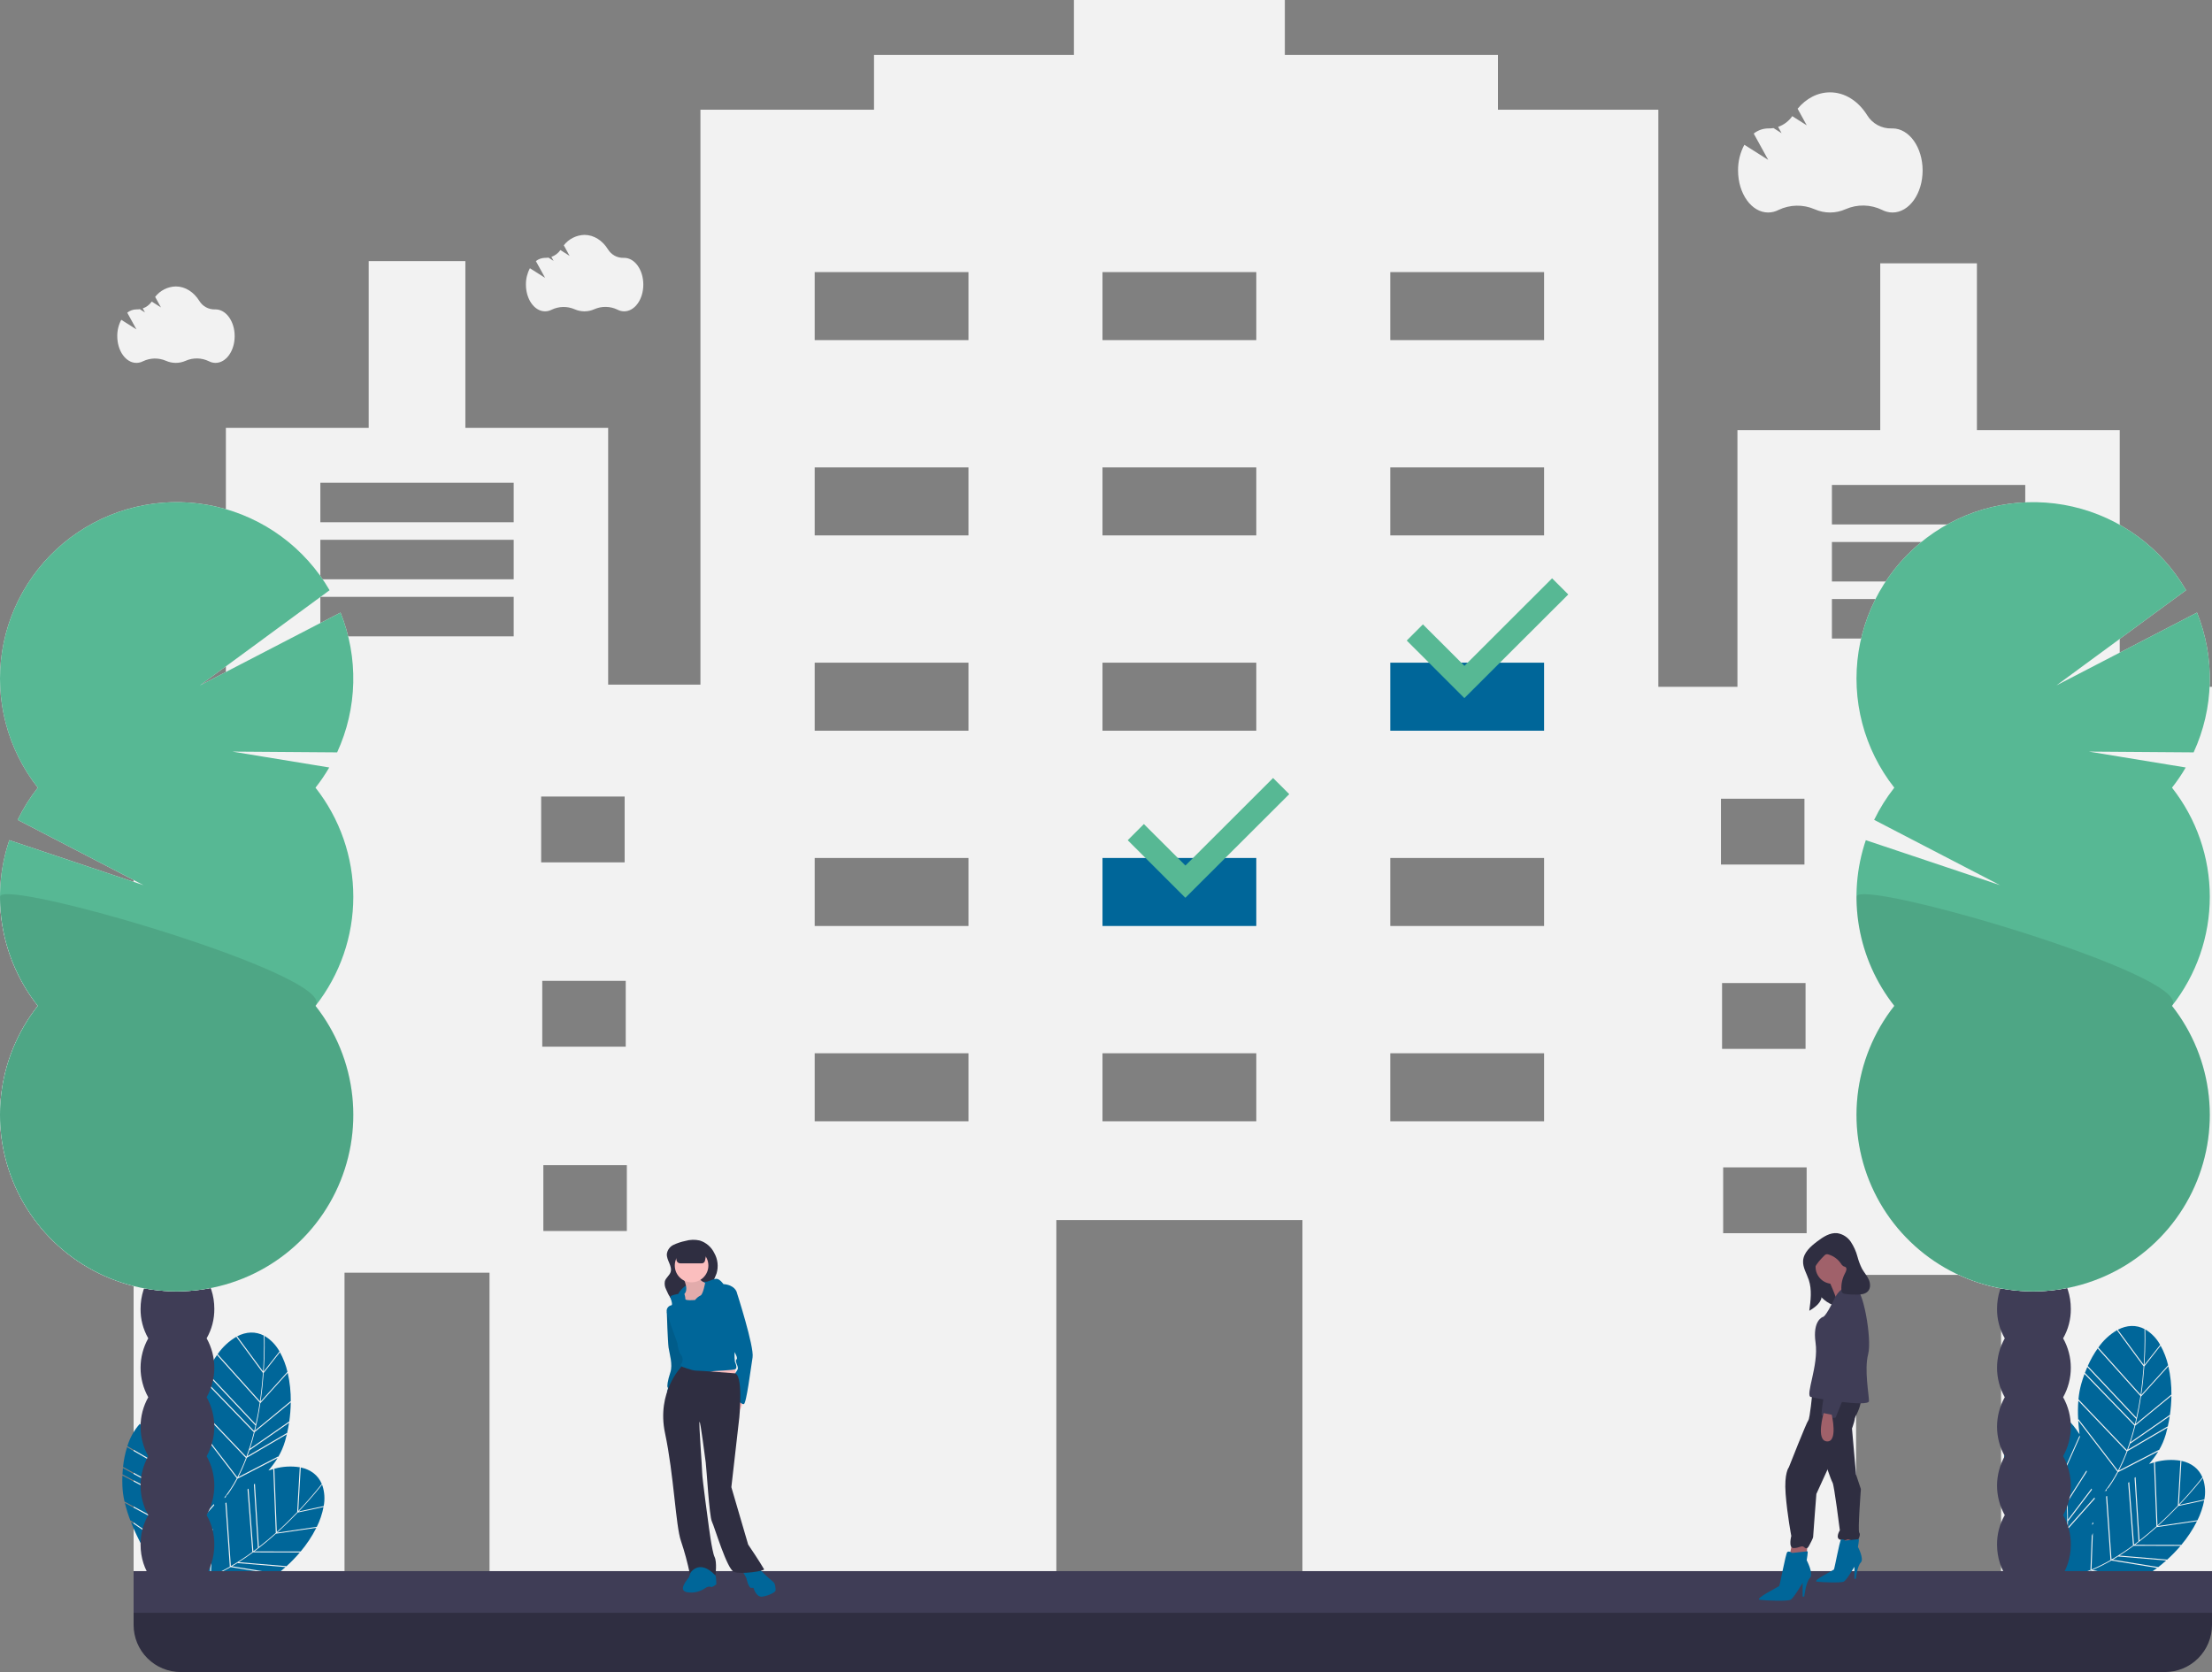 <svg width="332" height="251" viewBox="0 0 332 251" fill="none" xmlns="http://www.w3.org/2000/svg">
<rect x="0" y="0" width="332" height="251" fill="#808080" stroke="none"/>
<g clip-path="url(#clip0_123_52)">
<path d="M235.248 97.172H206.889V115.289H235.248V97.172Z" fill="#006699"/>
<path d="M191.061 125.5H162.702V143.617H191.061V125.5Z" fill="#006699"/>
<path d="M318.15 103.101V64.562H296.716V39.528H282.207V64.562H260.773V103.101H248.902V16.47H224.83V8.235H192.844V0H161.188V8.235H131.18V16.47H105.129V102.772H91.28V64.232H69.846V39.198H55.337V64.232H33.903V102.772H20.053V239.471H51.709V191.05H73.473V239.471H158.549V183.144H195.482V239.471H246.924V239.801H278.58V191.379H300.344V239.801H332V103.101H318.15ZM31.429 119.571H43.96V129.453H31.429V119.571ZM31.594 147.24H44.125V157.122H31.594V147.24ZM44.29 184.791H31.759V174.909H44.29V184.791ZM77.1 95.525H48.082V89.596H77.1V95.525ZM77.1 86.961H48.082V81.031H77.1V86.961ZM77.1 78.396H48.082V72.467H77.1V78.396ZM81.222 119.571H93.753V129.453H81.222V119.571ZM81.387 147.24H93.918V157.122H81.387V147.24ZM94.083 184.791H81.552V174.909H94.083V184.791ZM145.359 168.322H122.277V158.11H145.359V168.322ZM145.359 139.005H122.277V128.794H145.359V139.005ZM145.359 109.689H122.277V99.478H145.359V109.689ZM145.359 80.373H122.277V70.161H145.359V80.373ZM145.359 51.056H122.277V40.845H145.359V51.056ZM188.557 168.322H165.474V158.11H188.557V168.322ZM188.557 139.005H165.474V128.794H188.557V139.005ZM188.557 109.689H165.474V99.478H188.557V109.689ZM188.557 80.373H165.474V70.161H188.557V80.373ZM188.557 51.056H165.474V40.845H188.557V51.056ZM231.755 168.322H208.672V158.11H231.755V168.322ZM231.755 139.005H208.672V128.794H231.755V139.005ZM231.755 109.689H208.672V99.478H231.755V109.689ZM231.755 80.373H208.672V70.161H231.755V80.373ZM231.755 51.056H208.672V40.845H231.755V51.056ZM258.3 119.9H270.831V129.782H258.3V119.9ZM258.465 147.57H270.996V157.451H258.465V147.57ZM271.16 185.121H258.63V175.239H271.16V185.121ZM303.971 95.854H274.953V89.925H303.971V95.854ZM303.971 87.29H274.953V81.361H303.971V87.29ZM303.971 78.726H274.953V72.797H303.971V78.726ZM308.093 119.9H320.624V129.782H308.093V119.9ZM308.258 147.57H320.788V157.451H308.258V147.57ZM320.953 185.121H308.423V175.239H320.953V185.121Z" fill="#F2F2F2"/>
<path d="M39.571 206.106C39.478 207.409 39.334 208.867 39.111 210.398L43.142 205.932L43.164 206.007C42.918 204.932 42.521 203.897 41.985 202.933L42.011 203.004L39.571 206.106Z" fill="#006699"/>
<path d="M39.586 205.878L41.95 202.873C41.447 201.956 40.72 201.182 39.836 200.622C39.793 200.596 39.749 200.572 39.706 200.548C39.718 200.903 39.78 202.986 39.586 205.878Z" fill="#006699"/>
<path d="M37.453 217.659C37.35 217.975 37.242 218.286 37.132 218.59L43.069 215.113L43.077 215.2C43.201 214.659 43.304 214.119 43.387 213.578L37.459 217.699L37.453 217.659Z" fill="#006699"/>
<path d="M38.279 214.741L43.626 210.336L43.642 210.418C43.66 208.961 43.507 207.508 43.183 206.087L39.075 210.639C38.859 212.073 38.594 213.44 38.279 214.741Z" fill="#006699"/>
<path d="M38.983 210.552L32.585 203.421L32.619 203.34C32.018 204.186 31.503 205.091 31.084 206.04L38.385 213.805C38.635 212.672 38.831 211.574 38.983 210.552Z" fill="#006699"/>
<path d="M31.015 206.2L31.015 206.2C31.026 206.174 31.037 206.145 31.048 206.119L31.015 206.2Z" fill="#006699"/>
<path d="M30.659 207.075L30.626 207.156C30.636 207.129 30.648 207.103 30.659 207.075Z" fill="#006699"/>
<path d="M38.343 213.994L31.015 206.201C30.891 206.484 30.773 206.776 30.659 207.075L38.149 214.819C38.217 214.542 38.282 214.267 38.343 213.994Z" fill="#006699"/>
<path d="M43.403 213.474C43.549 212.494 43.628 211.505 43.641 210.514L38.221 214.978C38.007 215.844 37.77 216.677 37.513 217.475L43.391 213.389L43.403 213.474Z" fill="#006699"/>
<path d="M29.687 214.03L35.619 221.76C36.106 220.819 36.537 219.85 36.908 218.858L29.67 211.264C29.598 212.213 29.59 213.166 29.646 214.117L29.687 214.03Z" fill="#006699"/>
<path d="M39.597 200.541L39.65 200.517C38.351 199.824 36.945 199.899 35.597 200.601L39.482 205.872C39.691 202.744 39.598 200.572 39.597 200.541Z" fill="#006699"/>
<path d="M36.939 219.107C36.599 220 36.21 220.874 35.774 221.725L41.741 218.641L41.747 218.727C42.196 217.968 42.548 217.156 42.793 216.309C42.888 215.976 42.974 215.642 43.053 215.307L37.045 218.825C37.01 218.92 36.975 219.014 36.939 219.107Z" fill="#006699"/>
<path d="M39.466 206.106L35.492 200.714L35.529 200.637C34.392 201.294 33.414 202.195 32.667 203.275L39.013 210.348C39.233 208.834 39.375 207.393 39.466 206.106Z" fill="#006699"/>
<path d="M36.973 218.683C37.415 217.478 37.792 216.249 38.103 215.003L30.594 207.241C30.416 207.726 30.251 208.23 30.102 208.754C29.894 209.505 29.756 210.273 29.688 211.049L36.967 218.687L36.973 218.683Z" fill="#006699"/>
<path d="M44.685 227.058C43.782 228.003 42.74 229.033 41.59 230.07L47.547 229.199L47.516 229.271C48.013 228.286 48.368 227.236 48.571 226.152L48.545 226.223L44.685 227.058Z" fill="#006699"/>
<path d="M48.391 223.003C48.374 222.955 48.356 222.909 48.338 222.863C48.122 223.144 46.839 224.789 44.843 226.892L48.583 226.084C48.781 225.057 48.715 223.997 48.391 223.003Z" fill="#006699"/>
<path d="M35.678 234.607C35.396 234.785 35.115 234.955 34.836 235.119L41.629 236.224L41.579 236.296C42.02 235.959 42.445 235.608 42.854 235.244L35.657 234.641L35.678 234.607Z" fill="#006699"/>
<path d="M38.177 232.885L45.108 232.9L45.068 232.973C46.012 231.863 46.822 230.645 47.48 229.345L41.409 230.233C40.327 231.2 39.25 232.085 38.177 232.885Z" fill="#006699"/>
<path d="M35.841 234.503L42.978 235.101L42.932 235.174C43.671 234.512 44.363 233.801 45.006 233.045L37.981 233.031C37.263 233.561 36.549 234.052 35.841 234.503Z" fill="#006699"/>
<path d="M27.099 238.031C27.149 237.98 27.203 237.925 27.256 237.87C28.711 237.639 30.133 237.233 31.491 236.662L31.685 231.523C31.743 231.393 31.799 231.261 31.853 231.128L31.647 236.596C32.623 236.182 33.573 235.71 34.493 235.182L33.83 225.63C33.881 225.604 33.933 225.577 33.986 225.549L34.648 235.088L34.654 235.089C35.765 234.443 36.839 233.737 37.874 232.975L37.152 223.575C37.203 223.538 37.254 223.501 37.305 223.463L38.027 232.862C38.256 232.693 38.481 232.522 38.703 232.351L38.108 222.836C38.159 222.794 38.21 222.752 38.261 222.71L38.856 232.232C39.773 231.519 40.624 230.798 41.394 230.108L41.019 220.539L41.097 220.498C40.831 220.568 40.561 220.65 40.288 220.74C40.801 220.155 41.262 219.527 41.667 218.863L35.643 221.976C35.226 222.767 34.757 223.53 34.239 224.259C34.131 224.361 34.024 224.462 33.918 224.568L33.925 224.683C33.876 224.747 33.827 224.812 33.778 224.876L33.767 224.722C33.691 224.8 33.617 224.882 33.542 224.962C34.304 224.011 34.974 222.988 35.541 221.909L29.652 214.235C29.693 214.921 29.76 215.611 29.846 216.296C29.299 215.408 28.636 214.598 27.872 213.887L27.919 213.946L26.558 217.65C26.873 218.918 27.187 220.349 27.448 221.874L29.867 216.458C29.878 216.542 29.89 216.626 29.901 216.71L27.489 222.114C27.727 223.545 27.898 224.927 28.001 226.261L30.897 221.717C30.913 221.783 30.93 221.848 30.947 221.912L28.02 226.505C28.084 227.394 28.116 228.259 28.118 229.098L31.658 224.433C31.677 224.495 31.695 224.554 31.714 224.613L28.137 229.328L28.119 229.291C28.118 229.624 28.112 229.952 28.101 230.276L32.094 225.786C32.115 225.848 32.135 225.906 32.153 225.958L28.091 230.527C28.087 230.627 28.083 230.728 28.078 230.827C28.031 231.782 27.931 232.733 27.78 233.676L28.165 233.286C28.092 233.438 28.021 233.587 27.952 233.734L27.733 233.956C27.708 234.1 27.679 234.241 27.651 234.383C27.571 234.56 27.493 234.733 27.418 234.902C27.49 234.578 27.558 234.252 27.615 233.924L19.641 228.443C21.721 233.76 25.639 238.818 25.89 239.139C26.093 238.759 26.278 238.368 26.448 237.969C26.498 237.965 26.547 237.96 26.596 237.955C26.576 238.004 26.555 238.052 26.534 238.101C26.509 238.103 26.484 238.107 26.459 238.11C26.478 238.115 26.502 238.122 26.523 238.127C26.403 238.406 26.279 238.68 26.146 238.945C26.32 238.788 26.585 238.541 26.902 238.228C28.777 238.706 33.829 239.729 38.155 238.218L31.527 236.778C30.109 237.378 28.621 237.799 27.099 238.031ZM31.756 229.654L31.915 229.494L31.906 229.734L31.747 229.895L31.756 229.654Z" fill="#006699"/>
<path d="M48.259 222.789L48.315 222.804C47.757 221.443 46.626 220.604 45.139 220.287L44.766 226.822C46.925 224.545 48.24 222.814 48.259 222.789Z" fill="#006699"/>
<path d="M34.357 235.395C33.525 235.865 32.667 236.291 31.789 236.668L38.353 238.095L38.303 238.165C39.134 237.867 39.923 237.465 40.653 236.969C40.938 236.773 41.218 236.57 41.492 236.362L34.618 235.245C34.531 235.295 34.444 235.346 34.357 235.395Z" fill="#006699"/>
<path d="M41.547 229.97C42.683 228.943 43.712 227.925 44.605 226.991L44.987 220.306L45.065 220.27C43.769 220.052 42.441 220.123 41.176 220.479L41.547 229.97Z" fill="#006699"/>
<path d="M27.82 213.84C27.058 213.124 26.127 212.612 25.113 212.352C25.064 212.341 25.015 212.332 24.966 212.322C25.088 212.656 25.792 214.618 26.502 217.428L27.82 213.84Z" fill="#006699"/>
<path d="M27.375 222.06L19.083 217.254L19.091 217.167C18.78 218.157 18.571 219.176 18.466 220.208L27.813 225.338C27.7 224.183 27.546 223.079 27.375 222.06Z" fill="#006699"/>
<path d="M18.45 220.381L18.45 220.381C18.453 220.353 18.454 220.322 18.457 220.294L18.45 220.381Z" fill="#006699"/>
<path d="M18.382 221.324L18.376 221.411C18.377 221.381 18.381 221.353 18.382 221.324Z" fill="#006699"/>
<path d="M27.831 225.531L18.45 220.382C18.42 220.69 18.398 221.004 18.382 221.324L27.901 226.375C27.881 226.091 27.857 225.81 27.831 225.531Z" fill="#006699"/>
<path d="M27.971 230.6L18.738 225.612C18.963 226.537 19.251 227.446 19.598 228.333L19.61 228.238L27.643 233.758C27.816 232.713 27.925 231.658 27.971 230.6Z" fill="#006699"/>
<path d="M24.861 212.35L24.904 212.311C23.454 212.052 22.14 212.557 21.075 213.642L26.401 217.455C25.632 214.416 24.872 212.379 24.861 212.35Z" fill="#006699"/>
<path d="M26.458 217.682L21.01 213.781L21.021 213.697C20.143 214.673 19.492 215.832 19.116 217.089L27.34 221.857C27.08 220.349 26.77 218.935 26.458 217.682Z" fill="#006699"/>
<path d="M27.979 230.414C28.027 229.131 28.005 227.846 27.915 226.565L18.372 221.501C18.352 222.017 18.352 222.548 18.372 223.092C18.407 223.87 18.513 224.644 18.688 225.403L27.974 230.419L27.979 230.414Z" fill="#006699"/>
<path d="M321.84 205.118C321.748 206.421 321.603 207.879 321.38 209.41L325.411 204.944L325.434 205.019C325.187 203.944 324.79 202.909 324.254 201.945L324.28 202.016L321.84 205.118Z" fill="#006699"/>
<path d="M321.856 204.89L324.22 201.884C323.717 200.968 322.989 200.193 322.105 199.634C322.062 199.608 322.018 199.584 321.975 199.56C321.988 199.914 322.05 201.998 321.856 204.89Z" fill="#006699"/>
<path d="M319.723 216.671C319.619 216.987 319.512 217.297 319.401 217.602L325.338 214.125L325.346 214.212C325.47 213.671 325.574 213.13 325.656 212.59L319.728 216.711L319.723 216.671Z" fill="#006699"/>
<path d="M320.549 213.752L325.896 209.347L325.911 209.43C325.93 207.973 325.776 206.52 325.452 205.099L321.344 209.65C321.128 211.085 320.863 212.452 320.549 213.752Z" fill="#006699"/>
<path d="M321.252 209.564L314.854 202.433L314.888 202.352C314.287 203.198 313.773 204.102 313.353 205.052L320.655 212.817C320.905 211.684 321.1 210.586 321.252 209.564Z" fill="#006699"/>
<path d="M313.284 205.212L313.284 205.212C313.296 205.186 313.306 205.157 313.317 205.131L313.284 205.212Z" fill="#006699"/>
<path d="M320.612 213.006L313.284 205.212C313.16 205.496 313.042 205.787 312.928 206.087L320.418 213.83C320.486 213.554 320.551 213.279 320.612 213.006Z" fill="#006699"/>
<path d="M312.928 206.087L312.895 206.168C312.906 206.14 312.917 206.115 312.928 206.087Z" fill="#006699"/>
<path d="M325.672 212.486C325.818 211.505 325.897 210.516 325.91 209.525L320.491 213.99C320.276 214.856 320.04 215.688 319.782 216.487L325.661 212.4L325.672 212.486Z" fill="#006699"/>
<path d="M311.956 213.041L317.888 220.772C318.376 219.831 318.806 218.862 319.177 217.869L311.939 210.275C311.868 211.225 311.86 212.178 311.915 213.128L311.956 213.041Z" fill="#006699"/>
<path d="M321.866 199.553L321.919 199.529C320.62 198.836 319.214 198.91 317.866 199.613L321.751 204.884C321.96 201.756 321.868 199.584 321.866 199.553Z" fill="#006699"/>
<path d="M319.209 218.119C318.868 219.012 318.479 219.886 318.044 220.737L324.01 217.653L324.016 217.739C324.466 216.98 324.817 216.168 325.062 215.321C325.157 214.987 325.244 214.653 325.322 214.318L319.314 217.837C319.279 217.931 319.244 218.026 319.209 218.119Z" fill="#006699"/>
<path d="M321.735 205.117L317.761 199.725L317.798 199.648C316.661 200.306 315.683 201.207 314.936 202.287L321.282 209.36C321.502 207.845 321.644 206.405 321.735 205.117Z" fill="#006699"/>
<path d="M319.242 217.695C319.685 216.49 320.062 215.261 320.372 214.015L312.864 206.252C312.685 206.737 312.521 207.242 312.371 207.765C312.164 208.516 312.025 209.285 311.957 210.061L319.237 217.698L319.242 217.695Z" fill="#006699"/>
<path d="M326.954 226.07C326.051 227.015 325.009 228.045 323.86 229.083L329.816 228.211L329.786 228.283C330.282 227.298 330.637 226.248 330.84 225.165L330.815 225.235L326.954 226.07Z" fill="#006699"/>
<path d="M330.661 222.015C330.644 221.967 330.626 221.921 330.608 221.875C330.391 222.156 329.108 223.8 327.112 225.904L330.852 225.095C331.05 224.069 330.984 223.009 330.661 222.015Z" fill="#006699"/>
<path d="M317.947 233.619C317.665 233.796 317.385 233.967 317.105 234.131L323.898 235.235L323.849 235.308C324.29 234.971 324.714 234.62 325.123 234.256L317.926 233.653L317.947 233.619Z" fill="#006699"/>
<path d="M320.447 231.897L327.378 231.911L327.337 231.984C328.281 230.875 329.091 229.657 329.749 228.357L323.679 229.245C322.596 230.212 321.519 231.096 320.447 231.897Z" fill="#006699"/>
<path d="M318.11 233.515L325.247 234.113L325.202 234.186C325.94 233.524 326.633 232.813 327.275 232.058L320.25 232.043C319.532 232.573 318.819 233.064 318.11 233.515Z" fill="#006699"/>
<path d="M309.368 237.043C309.419 236.992 309.472 236.937 309.525 236.883C310.98 236.651 312.402 236.245 313.761 235.674L313.955 230.536C314.012 230.405 314.068 230.273 314.122 230.14L313.916 235.609C314.892 235.195 315.843 234.722 316.762 234.194L316.099 224.642C316.15 224.616 316.202 224.589 316.255 224.561L316.917 234.101L316.923 234.102C318.034 233.455 319.109 232.749 320.143 231.987L319.421 222.587C319.473 222.55 319.523 222.513 319.575 222.475L320.296 231.874C320.525 231.705 320.751 231.534 320.973 231.363L320.377 221.848C320.428 221.806 320.479 221.764 320.53 221.722L321.126 231.244C322.042 230.531 322.893 229.81 323.663 229.12L323.289 219.551L323.367 219.511C323.101 219.58 322.83 219.662 322.558 219.752C323.07 219.167 323.531 218.539 323.936 217.875L317.912 220.988C317.495 221.779 317.026 222.542 316.508 223.272C316.401 223.373 316.293 223.475 316.187 223.58L316.195 223.695C316.146 223.759 316.097 223.825 316.047 223.888L316.036 223.734C315.96 223.812 315.886 223.894 315.811 223.974C316.574 223.023 317.243 222.001 317.81 220.921L311.922 213.247C311.962 213.933 312.029 214.624 312.115 215.308C311.569 214.421 310.905 213.61 310.141 212.899L310.188 212.959L308.827 216.663C309.142 217.93 309.456 219.361 309.718 220.887L312.136 215.47C312.147 215.554 312.159 215.638 312.17 215.723L309.758 221.126C309.997 222.557 310.168 223.939 310.271 225.273L313.166 220.73C313.183 220.795 313.199 220.86 313.216 220.925L310.289 225.517C310.353 226.407 310.386 227.271 310.388 228.111L313.927 223.446C313.946 223.507 313.965 223.567 313.983 223.626L310.406 228.34L310.388 228.304C310.387 228.636 310.381 228.964 310.37 229.288L314.363 224.798C314.384 224.86 314.404 224.918 314.422 224.971L310.36 229.539C310.356 229.639 310.353 229.74 310.347 229.839C310.3 230.794 310.2 231.745 310.049 232.688L310.435 232.299C310.362 232.45 310.291 232.599 310.221 232.746L310.002 232.968C309.977 233.112 309.948 233.253 309.921 233.395C309.84 233.572 309.762 233.745 309.687 233.914C309.759 233.59 309.827 233.265 309.885 232.936L301.91 227.456C303.99 232.773 307.908 237.83 308.159 238.151C308.363 237.772 308.548 237.381 308.718 236.982C308.767 236.977 308.816 236.972 308.866 236.967C308.845 237.016 308.824 237.064 308.803 237.113C308.778 237.116 308.753 237.12 308.728 237.122C308.748 237.127 308.771 237.134 308.792 237.14C308.672 237.418 308.548 237.692 308.415 237.957C308.589 237.801 308.854 237.554 309.171 237.24C311.047 237.718 316.098 238.741 320.424 237.23L313.797 235.79C312.378 236.39 310.891 236.811 309.368 237.043ZM314.025 228.667L314.184 228.506L314.175 228.747L314.016 228.907L314.025 228.667Z" fill="#006699"/>
<path d="M330.528 221.801L330.584 221.816C330.026 220.454 328.896 219.616 327.409 219.298L327.035 225.833C329.194 223.557 330.509 221.825 330.528 221.801Z" fill="#006699"/>
<path d="M316.627 234.406C315.794 234.877 314.937 235.302 314.058 235.68L320.622 237.106L320.572 237.176C321.403 236.879 322.192 236.477 322.922 235.981C323.208 235.784 323.488 235.582 323.762 235.374L316.888 234.256C316.801 234.307 316.713 234.357 316.627 234.406Z" fill="#006699"/>
<path d="M323.817 228.981C324.953 227.955 325.982 226.936 326.874 226.002L327.256 219.317L327.334 219.282C326.038 219.064 324.71 219.135 323.445 219.49L323.817 228.981Z" fill="#006699"/>
<path d="M310.09 212.852C309.328 212.136 308.396 211.624 307.382 211.365C307.333 211.353 307.284 211.344 307.235 211.334C307.357 211.668 308.061 213.63 308.771 216.44L310.09 212.852Z" fill="#006699"/>
<path d="M309.644 221.072L301.352 216.265L301.36 216.178C301.05 217.168 300.84 218.187 300.735 219.22L310.082 224.35C309.969 223.195 309.815 222.091 309.644 221.072Z" fill="#006699"/>
<path d="M300.651 220.335L300.645 220.423C300.647 220.393 300.65 220.365 300.651 220.335Z" fill="#006699"/>
<path d="M300.719 219.393L300.72 219.393C300.722 219.365 300.723 219.334 300.726 219.306L300.719 219.393Z" fill="#006699"/>
<path d="M310.1 224.543L300.72 219.394C300.689 219.701 300.667 220.015 300.652 220.335L310.171 225.387C310.15 225.103 310.126 224.822 310.1 224.543Z" fill="#006699"/>
<path d="M310.24 229.611L301.007 224.624C301.233 225.549 301.52 226.458 301.867 227.345L301.879 227.249L309.913 232.77C310.085 231.724 310.194 230.67 310.24 229.611Z" fill="#006699"/>
<path d="M307.13 211.362L307.173 211.323C305.723 211.065 304.409 211.57 303.344 212.654L308.67 216.468C307.901 213.428 307.141 211.391 307.13 211.362Z" fill="#006699"/>
<path d="M308.727 216.694L303.279 212.793L303.291 212.708C302.412 213.685 301.762 214.844 301.385 216.101L309.609 220.869C309.35 219.361 309.039 217.947 308.727 216.694Z" fill="#006699"/>
<path d="M310.248 229.425C310.296 228.142 310.274 226.858 310.184 225.577L300.641 220.513C300.621 221.029 300.621 221.559 300.641 222.104C300.676 222.882 300.782 223.656 300.958 224.415L310.244 229.43L310.248 229.425Z" fill="#006699"/>
<path d="M20.053 239.471H332V243.93C332 245.805 331.254 247.603 329.927 248.929C328.6 250.255 326.799 251 324.922 251H27.131C25.254 251 23.453 250.255 22.126 248.929C20.799 247.603 20.053 245.805 20.053 243.93V239.471Z" fill="#2F2E41"/>
<path d="M332 235.848H20.053V242.106H332V235.848Z" fill="#3F3D56"/>
<path d="M261.81 21.732L265.392 24.001L263.217 20.051C263.833 19.559 264.596 19.288 265.384 19.278C265.403 19.278 265.422 19.278 265.441 19.279C265.69 19.283 265.939 19.264 266.185 19.224L267.399 19.993L266.878 19.047C267.738 18.748 268.482 18.184 269.002 17.437L271.175 18.814L269.803 16.32C271.073 14.797 272.786 13.862 274.671 13.862C276.931 13.862 278.944 15.205 280.244 17.297C280.628 17.922 281.171 18.436 281.818 18.784C282.465 19.132 283.192 19.304 283.927 19.28C283.967 19.279 284.008 19.278 284.049 19.278C286.543 19.278 288.566 22.104 288.566 25.589C288.566 29.075 286.543 31.9 284.049 31.9C283.5 31.898 282.96 31.763 282.475 31.507C281.626 31.094 280.697 30.871 279.753 30.853C278.809 30.834 277.872 31.021 277.008 31.4C276.277 31.728 275.486 31.898 274.685 31.9C273.884 31.902 273.091 31.735 272.359 31.411C271.501 31.039 270.573 30.856 269.639 30.874C268.704 30.892 267.783 31.111 266.94 31.515C266.46 31.766 265.926 31.898 265.384 31.9C262.889 31.9 260.866 29.075 260.866 25.589C260.852 24.245 261.176 22.918 261.81 21.732Z" fill="#F2F2F2"/>
<path d="M79.535 40.267L81.814 41.71L80.431 39.197C80.823 38.885 81.308 38.712 81.809 38.706C81.821 38.706 81.834 38.706 81.846 38.706C82.004 38.709 82.162 38.697 82.319 38.671L83.091 39.16L82.76 38.559C83.307 38.369 83.78 38.01 84.111 37.535L85.493 38.411L84.62 36.825C84.988 36.351 85.457 35.965 85.992 35.694C86.528 35.424 87.117 35.276 87.717 35.261C89.155 35.261 90.435 36.115 91.262 37.445C91.506 37.843 91.852 38.17 92.263 38.392C92.675 38.613 93.138 38.722 93.605 38.707C93.631 38.706 93.656 38.706 93.682 38.706C95.269 38.706 96.556 40.503 96.556 42.721C96.556 44.938 95.269 46.735 93.682 46.735C93.333 46.734 92.99 46.648 92.681 46.485C92.141 46.222 91.55 46.081 90.95 46.069C90.349 46.057 89.753 46.176 89.203 46.417C88.739 46.625 88.235 46.734 87.726 46.735C87.216 46.736 86.712 46.63 86.246 46.424C85.701 46.187 85.11 46.071 84.516 46.082C83.921 46.094 83.335 46.233 82.799 46.49C82.493 46.65 82.154 46.734 81.809 46.735C80.222 46.735 78.936 44.938 78.936 42.721C78.926 41.865 79.133 41.021 79.535 40.267Z" fill="#F2F2F2"/>
<path d="M18.201 48.005L20.48 49.449L19.097 46.936C19.489 46.624 19.974 46.451 20.475 46.445C20.487 46.445 20.499 46.445 20.512 46.445C20.67 46.447 20.828 46.436 20.984 46.41L21.757 46.899L21.426 46.298C21.973 46.107 22.446 45.749 22.777 45.274L24.159 46.149L23.286 44.563C23.654 44.089 24.122 43.703 24.658 43.433C25.194 43.162 25.783 43.014 26.383 42.999C27.82 42.999 29.101 43.853 29.928 45.184C30.172 45.582 30.518 45.909 30.929 46.13C31.341 46.352 31.803 46.461 32.271 46.446C32.297 46.445 32.322 46.445 32.348 46.445C33.935 46.445 35.222 48.242 35.222 50.459C35.222 52.676 33.935 54.474 32.348 54.474C31.999 54.472 31.656 54.387 31.347 54.224C30.807 53.961 30.216 53.819 29.616 53.808C29.015 53.796 28.419 53.915 27.869 54.156C27.404 54.364 26.901 54.473 26.392 54.474C25.882 54.475 25.378 54.369 24.912 54.162C24.366 53.926 23.776 53.81 23.181 53.821C22.587 53.833 22.001 53.972 21.465 54.229C21.159 54.389 20.82 54.473 20.475 54.474C18.888 54.474 17.601 52.676 17.601 50.459C17.592 49.604 17.799 48.76 18.201 48.005Z" fill="#F2F2F2"/>
<path d="M100.483 196.604L100.085 197.002C100.085 197.002 100.217 201.376 100.35 202.304C100.483 203.231 101.013 204.822 100.615 206.015C100.217 207.208 100.085 208.135 100.217 208.268C100.35 208.401 100.085 208.931 100.085 208.931L101.146 208.268L102.871 204.292L102.075 200.051L100.483 196.604Z" fill="#006699"/>
<path opacity="0.1" d="M100.483 196.604L100.085 197.002C100.085 197.002 100.217 201.376 100.35 202.304C100.483 203.231 101.013 204.822 100.615 206.015C100.217 207.208 100.085 208.135 100.217 208.268C100.35 208.401 100.085 208.931 100.085 208.931L101.146 208.268L102.871 204.292L102.075 200.051L100.483 196.604Z" fill="black"/>
<path d="M107.515 237.825C107.515 237.825 107.515 236.367 107.25 236.102C106.984 235.836 106.586 234.909 106.055 234.909C105.525 234.909 103.667 235.439 103.667 235.571C103.682 235.985 103.591 236.396 103.402 236.764C103.136 237.162 101.677 238.752 103.136 239.017C103.622 239.097 104.118 239.08 104.596 238.966C105.075 238.852 105.525 238.644 105.923 238.355C106.055 238.222 106.586 238.09 106.719 238.222C106.851 238.355 107.515 237.825 107.515 237.825Z" fill="#006699"/>
<path d="M111.23 235.439L112.026 236.897C112.026 236.897 112.291 238.222 112.689 238.355H113.088C113.088 238.355 113.486 239.812 114.414 239.68C115.343 239.547 116.405 239.017 116.405 238.752C116.405 238.487 116.405 237.692 116.007 237.427C115.448 236.972 114.917 236.485 114.414 235.969L113.751 235.306L111.23 235.439Z" fill="#006699"/>
<path d="M101.047 186.889C100.792 187.019 100.571 187.208 100.405 187.441C100.238 187.674 100.129 187.944 100.089 188.227C100.015 189.174 100.951 190.065 100.65 190.966C100.479 191.477 99.946 191.808 99.793 192.324C99.712 192.736 99.773 193.164 99.965 193.537C100.174 194.049 100.429 194.542 100.727 195.009C101.286 195.886 102.014 196.718 102.164 197.747C102.205 197.927 102.203 198.114 102.158 198.294C102.113 198.473 102.026 198.639 101.905 198.778C102.174 198.574 102.482 198.428 102.81 198.348C104.166 197.895 105.426 197.194 106.525 196.281C106.925 196 107.225 195.601 107.384 195.14C107.587 194.326 106.968 193.511 107.027 192.674C107.065 192.139 107.375 191.666 107.55 191.158C107.702 190.653 107.751 190.123 107.692 189.598C107.634 189.074 107.471 188.567 107.211 188.107C106.997 187.663 106.694 187.266 106.321 186.942C105.948 186.618 105.513 186.374 105.042 186.223C104.319 186.054 103.563 186.076 102.851 186.286C102.228 186.415 101.622 186.617 101.047 186.889Z" fill="#2F2E41"/>
<path d="M101.794 194.238C102.086 193.696 102.519 193.242 103.047 192.924C103.575 192.606 104.178 192.435 104.795 192.43C106.918 192.43 106.52 192.297 106.52 192.297L105.856 194.948L104.529 196.274L101.794 194.238Z" fill="#006699"/>
<path d="M102.34 191.436C102.34 191.436 103.534 193.424 102.738 194.219C101.942 195.014 102.34 195.81 102.473 195.942C102.606 196.075 106.321 196.34 106.321 196.34L106.453 194.484L106.851 192.894C106.851 192.894 104.728 192.496 104.994 191.568C105.259 190.641 102.34 191.436 102.34 191.436Z" fill="#FBBEBE"/>
<path opacity="0.1" d="M102.34 191.436C102.34 191.436 103.534 193.424 102.738 194.219C101.942 195.014 102.34 195.81 102.473 195.942C102.606 196.075 106.321 196.34 106.321 196.34L106.453 194.484L106.851 192.894C106.851 192.894 104.728 192.496 104.994 191.568C105.259 190.641 102.34 191.436 102.34 191.436Z" fill="black"/>
<path d="M111.628 210.256C111.486 210.711 111.309 211.154 111.097 211.582C110.965 211.714 110.567 210.654 110.567 210.654L110.965 209.726L111.628 210.256Z" fill="#FBBEBE"/>
<path d="M110.102 204.226L110.633 207.274H102.672L103.07 204.226H110.102Z" fill="#FBBEBE"/>
<path d="M103.8 192.496C105.192 192.496 106.321 191.369 106.321 189.978C106.321 188.587 105.192 187.459 103.8 187.459C102.407 187.459 101.279 188.587 101.279 189.978C101.279 191.369 102.407 192.496 103.8 192.496Z" fill="#FBBEBE"/>
<path d="M104.33 195.147C104.33 195.147 102.871 195.279 102.871 195.014C102.871 194.749 102.738 193.954 102.473 194.086C102.207 194.219 100.483 194.352 100.615 194.749C100.748 195.147 101.013 195.942 100.748 195.942C100.633 195.965 100.524 196.012 100.428 196.079C100.332 196.145 100.251 196.231 100.189 196.33C100.126 196.429 100.085 196.54 100.067 196.655C100.05 196.771 100.055 196.889 100.085 197.002C100.217 197.665 101.677 201.641 101.677 201.641C101.677 201.641 101.809 202.967 102.207 203.364C102.369 203.573 102.457 203.829 102.457 204.093C102.457 204.357 102.369 204.614 102.207 204.822C101.942 205.087 102.871 205.352 103.269 205.882C103.667 206.413 106.719 206.015 106.851 205.882C106.984 205.75 110.168 205.75 110.434 205.485C110.699 205.22 110.301 204.425 110.301 204.425C110.301 204.425 110.168 203.232 110.301 202.834C110.434 202.436 109.77 195.942 109.372 195.544C108.974 195.147 110.567 193.954 110.567 193.954C110.567 193.954 110.301 192.894 108.576 192.761C108.576 192.761 108.046 191.966 107.515 191.966C106.984 191.966 105.832 192.582 105.832 192.582C105.832 192.582 105.525 194.352 105.127 194.484C104.812 194.638 104.539 194.865 104.33 195.147Z" fill="#006699"/>
<path d="M109.638 193.556L110.567 193.954C110.567 193.954 113.22 202.171 112.955 203.762C112.689 205.352 112.026 210.786 111.628 210.786C111.23 210.786 110.434 209.991 110.434 209.991V208.666C110.434 208.401 110.036 207.605 110.301 207.605C110.567 207.605 110.965 207.34 110.699 207.075C110.434 206.81 110.168 206.412 110.434 206.015C110.699 205.617 110.832 205.485 110.699 205.087C110.567 204.689 110.301 204.292 110.567 204.027C110.832 203.762 109.903 202.436 109.903 202.436L108.444 196.605L108.709 194.219L109.638 193.556Z" fill="#006699"/>
<path d="M110.169 206.148C110.169 206.148 105.127 205.75 104.463 205.75C103.8 205.75 102.311 205.126 102.311 205.126C102.311 205.126 98.492 208.931 99.819 215.16C101.146 221.39 101.411 229.077 102.208 231.33C102.749 232.937 103.192 234.574 103.534 236.234C103.534 236.234 104.861 233.848 107.382 236.499C107.382 236.499 107.648 234.511 107.249 233.716C106.851 232.921 106.321 228.679 106.321 228.679C106.321 228.679 105.392 221.92 105.392 221.125C105.392 220.329 104.861 213.57 104.994 213.437C105.127 213.305 105.79 218.606 105.923 219.534C106.055 220.462 106.453 227.619 106.851 228.414C107.249 229.21 109.107 235.571 110.169 235.969C111.23 236.367 114.812 235.837 114.68 235.571C114.547 235.306 113.618 233.848 113.353 233.451L112.291 231.86L109.77 223.245L110.965 212.775C110.965 212.775 111.628 206.015 110.169 206.148Z" fill="#2F2E41"/>
<path d="M105.335 189.646H102.103C101.965 189.646 101.833 189.597 101.728 189.508C101.624 189.419 101.555 189.296 101.534 189.161L101.212 187.128H106.254L105.804 189.267C105.781 189.374 105.722 189.47 105.637 189.539C105.552 189.608 105.445 189.646 105.335 189.646Z" fill="#2F2E41"/>
<path d="M271.953 189.019H277.054V196.298C276.384 196.298 275.721 196.166 275.102 195.91C274.483 195.654 273.921 195.279 273.447 194.806C272.973 194.333 272.598 193.771 272.341 193.153C272.085 192.534 271.953 191.872 271.953 191.203V189.019Z" fill="#2F2E41"/>
<path d="M268.978 231.662L268.613 233.482H271.163L271.285 231.662H268.978Z" fill="#A0616A"/>
<path d="M268.977 233.118C268.977 233.118 268.492 232.754 268.249 232.996C268.006 233.239 267.156 237.97 267.034 238.092C266.913 238.213 263.269 240.033 264.12 240.154C264.97 240.275 268.249 240.397 268.735 240.154C269.22 239.911 270.556 237.606 270.556 237.606V239.669H270.799C270.799 239.669 271.042 237.485 271.649 236.878C272.257 236.272 271.164 234.209 271.164 234.209C271.164 234.209 271.406 232.875 271.285 232.875C271.164 232.875 268.977 233.118 268.977 233.118Z" fill="#006699"/>
<path d="M276.507 230.388L276.143 232.208H278.693L278.815 230.388H276.507Z" fill="#A0616A"/>
<path d="M273.593 218.56C273.593 218.56 274.807 222.199 275.05 222.563C275.293 222.927 276.143 229.721 276.143 229.721C276.143 229.721 275.293 231.055 276.386 231.177C277.479 231.298 276.993 230.934 277.722 231.177C277.92 231.251 278.133 231.279 278.343 231.258C278.554 231.237 278.757 231.168 278.936 231.055C278.936 231.055 279.301 230.327 279.058 230.085C278.815 229.842 279.301 223.534 279.301 223.534L278.572 221.35L277.965 214.435C277.965 214.435 278.693 212.615 278.329 212.13C277.965 211.644 276.75 212.494 276.75 212.494L273.593 218.56Z" fill="#2F2E41"/>
<path d="M272.014 209.097C272.014 209.097 271.649 212.979 271.406 213.221C271.164 213.464 268.492 220.258 268.492 220.258C268.492 220.258 267.763 221.107 268.006 224.261C268.249 227.416 268.856 230.57 268.856 230.57C268.856 230.57 268.37 232.39 269.22 232.39C270.071 232.39 270.435 231.904 270.799 232.268C271.164 232.632 271.406 232.268 271.528 232.026C271.649 231.783 272.135 230.934 272.135 230.691C272.135 230.449 272.621 224.261 272.621 224.261C272.621 224.261 276.629 215.405 276.993 214.92C277.357 214.435 279.422 211.766 279.301 209.946L272.014 209.097Z" fill="#2F2E41"/>
<path d="M275.05 192.719C276.458 192.719 277.6 191.578 277.6 190.171C277.6 188.764 276.458 187.624 275.05 187.624C273.641 187.624 272.5 188.764 272.5 190.171C272.5 191.578 273.641 192.719 275.05 192.719Z" fill="#A0616A"/>
<path d="M274.564 192.355C274.564 192.355 275.536 194.539 275.657 195.146C275.779 195.752 278.086 193.932 278.086 193.932C278.086 193.932 276.872 191.87 277.236 190.899L274.564 192.355Z" fill="#A0616A"/>
<path d="M278.451 193.568C278.451 193.568 276.629 192.234 275.293 195.024C273.957 197.815 273.593 197.693 273.593 197.693C273.593 197.693 272.014 198.179 272.5 201.575C272.985 204.972 270.921 209.461 271.771 209.704C272.621 209.946 280.515 211.281 280.515 210.31C280.515 209.34 279.786 205.579 280.394 203.274C281.001 200.969 279.544 192.962 278.451 193.568Z" fill="#3F3D56"/>
<path d="M276.629 194.175C276.629 194.175 275.171 196.359 275.293 198.057C275.414 199.755 275.414 200.847 275.414 200.847C275.414 200.847 272.985 212.494 273.471 212.494C273.957 212.494 275.414 213.1 275.536 212.736C275.657 212.372 278.693 204.972 278.693 204.972C278.693 204.972 279.422 197.572 278.572 195.873C277.722 194.175 276.629 194.175 276.629 194.175Z" fill="#3F3D56"/>
<path d="M273.714 212.13C273.714 212.13 272.5 216.255 274.2 216.376C275.9 216.497 274.929 212.373 274.929 212.373L273.714 212.13Z" fill="#A0616A"/>
<path d="M276.946 231.263C276.946 231.263 276.521 230.944 276.308 231.157C276.096 231.369 275.351 235.512 275.245 235.619C275.138 235.725 271.948 237.318 272.692 237.425C273.437 237.531 276.308 237.637 276.734 237.425C277.159 237.212 278.329 235.194 278.329 235.194V237H278.542C278.542 237 278.754 235.087 279.286 234.556C279.818 234.025 278.861 232.219 278.861 232.219C278.861 232.219 279.074 231.05 278.967 231.05C278.861 231.05 276.946 231.263 276.946 231.263Z" fill="#006699"/>
<path d="M273.789 188.502C273.87 188.403 273.976 188.328 274.096 188.285C274.209 188.265 274.324 188.274 274.431 188.314C275.193 188.536 275.854 189.015 276.3 189.671C276.386 189.838 276.516 189.978 276.676 190.078C276.78 190.109 276.882 190.147 276.98 190.193C277.264 190.381 277.095 190.815 276.932 191.114C276.514 191.881 276.321 192.75 276.375 193.622C276.371 193.774 276.416 193.923 276.503 194.047C276.64 194.174 276.82 194.246 277.007 194.248C277.597 194.322 278.191 194.354 278.785 194.343C279.366 194.333 280.011 194.251 280.388 193.808C280.793 193.333 280.729 192.604 280.466 192.038C280.202 191.472 279.774 190.999 279.47 190.453C279.181 189.877 278.954 189.272 278.79 188.649C278.58 187.853 278.241 187.098 277.786 186.411C277.557 186.069 277.259 185.778 276.912 185.556C276.566 185.334 276.177 185.186 275.77 185.12C274.666 184.997 273.649 185.676 272.762 186.343C271.766 187.092 270.707 188.018 270.627 189.261C270.562 190.268 271.167 191.179 271.483 192.137C271.971 193.616 271.767 195.222 271.557 196.766C272.457 196.227 273.474 195.48 273.415 194.435C273.375 193.73 272.843 193.167 272.511 192.543C271.599 190.827 272.639 189.677 273.789 188.502Z" fill="#2F2E41"/>
<path d="M309.655 200.902C310.426 199.556 310.825 198.029 310.81 196.478C310.81 192.48 308.332 189.24 305.275 189.24C302.218 189.24 299.739 192.48 299.739 196.478C299.724 198.029 300.123 199.556 300.895 200.902C300.137 202.253 299.739 203.776 299.739 205.325C299.739 206.874 300.137 208.397 300.895 209.748C300.137 211.1 299.739 212.623 299.739 214.172C299.739 215.721 300.137 217.244 300.895 218.595C300.137 219.947 299.739 221.47 299.739 223.019C299.739 224.568 300.137 226.091 300.895 227.442C300.123 228.788 299.724 230.315 299.739 231.866C299.739 235.863 302.218 239.104 305.275 239.104C308.332 239.104 310.81 235.863 310.81 231.866C310.825 230.315 310.426 228.788 309.655 227.442C310.412 226.091 310.81 224.568 310.81 223.019C310.81 221.47 310.412 219.947 309.655 218.595C310.412 217.244 310.81 215.721 310.81 214.172C310.81 212.623 310.412 211.1 309.655 209.748C310.412 208.397 310.81 206.874 310.81 205.325C310.81 203.776 310.412 202.253 309.655 200.902Z" fill="#3F3D56"/>
<path d="M305.275 194.87C308.332 194.87 310.81 191.629 310.81 187.631C310.81 183.634 308.332 180.393 305.275 180.393C302.218 180.393 299.74 183.634 299.74 187.631C299.74 191.629 302.218 194.87 305.275 194.87Z" fill="#3F3D56"/>
<path d="M305.275 186.023C308.332 186.023 310.81 182.782 310.81 178.784C310.81 174.787 308.332 171.546 305.275 171.546C302.218 171.546 299.74 174.787 299.74 178.784C299.74 182.782 302.218 186.023 305.275 186.023Z" fill="#3F3D56"/>
<path d="M325.996 118.243C326.752 117.281 327.441 116.268 328.057 115.211L313.513 112.825L329.243 112.942C330.752 109.663 331.575 106.11 331.662 102.501C331.75 98.893 331.099 95.305 329.75 91.956L308.646 102.892L328.108 88.601C326.285 85.454 323.832 82.715 320.903 80.555C317.974 78.396 314.631 76.862 311.083 76.05C307.534 75.237 303.856 75.163 300.278 75.833C296.7 76.502 293.298 77.9 290.284 79.94C287.27 81.98 284.709 84.618 282.76 87.69C280.812 90.761 279.517 94.201 278.957 97.794C278.398 101.388 278.584 105.058 279.506 108.576C280.428 112.094 282.066 115.384 284.316 118.243C283.137 119.739 282.124 121.359 281.292 123.073L300.172 132.871L280.041 126.122C278.627 130.295 278.278 134.756 279.025 139.098C279.771 143.441 281.59 147.529 284.316 150.993C281.24 154.9 279.326 159.592 278.794 164.534C278.262 169.476 279.132 174.468 281.306 178.939C283.48 183.41 286.87 187.179 291.087 189.817C295.305 192.454 300.18 193.853 305.156 193.853C310.132 193.853 315.007 192.454 319.225 189.817C323.442 187.179 326.832 183.41 329.006 178.939C331.18 174.468 332.05 169.476 331.518 164.534C330.986 159.592 329.072 154.9 325.996 150.993C329.672 146.325 331.67 140.557 331.67 134.618C331.67 128.678 329.672 122.911 325.996 118.243Z" fill="#F2F2F2"/>
<path d="M278.642 134.618C278.633 140.559 280.632 146.329 284.316 150.993C281.24 154.9 279.326 159.592 278.794 164.534C278.262 169.476 279.132 174.468 281.306 178.939C283.48 183.41 286.87 187.179 291.087 189.817C295.305 192.454 300.18 193.853 305.156 193.853C310.132 193.853 315.007 192.454 319.225 189.817C323.442 187.179 326.832 183.41 329.006 178.939C331.18 174.468 332.05 169.476 331.518 164.534C330.986 159.592 329.072 154.9 325.996 150.993C329.55 146.487 278.642 131.645 278.642 134.618Z" fill="#F2F2F2"/>
<path d="M325.996 118.243C326.752 117.281 327.441 116.268 328.057 115.211L313.513 112.825L329.243 112.942C330.752 109.663 331.575 106.11 331.662 102.501C331.75 98.893 331.099 95.305 329.75 91.956L308.646 102.892L328.108 88.601C326.285 85.454 323.832 82.715 320.903 80.555C317.974 78.396 314.631 76.862 311.083 76.05C307.534 75.237 303.856 75.163 300.278 75.833C296.7 76.502 293.298 77.9 290.284 79.94C287.27 81.98 284.709 84.618 282.76 87.69C280.812 90.761 279.517 94.201 278.957 97.794C278.398 101.388 278.584 105.058 279.506 108.576C280.428 112.094 282.066 115.384 284.316 118.243C283.137 119.739 282.124 121.359 281.292 123.073L300.172 132.871L280.041 126.122C278.627 130.295 278.278 134.756 279.025 139.098C279.771 143.441 281.59 147.529 284.316 150.993C281.24 154.9 279.326 159.592 278.794 164.534C278.262 169.476 279.132 174.468 281.306 178.939C283.48 183.41 286.87 187.179 291.087 189.817C295.305 192.454 300.18 193.853 305.156 193.853C310.132 193.853 315.007 192.454 319.225 189.817C323.442 187.179 326.832 183.41 329.006 178.939C331.18 174.468 332.05 169.476 331.518 164.534C330.986 159.592 329.072 154.9 325.996 150.993C329.672 146.325 331.67 140.557 331.67 134.618C331.67 128.678 329.672 122.911 325.996 118.243Z" fill="#57B894"/>
<path opacity="0.1" d="M278.642 134.618C278.633 140.559 280.632 146.329 284.316 150.993C281.24 154.9 279.326 159.592 278.794 164.534C278.262 169.476 279.132 174.468 281.306 178.939C283.48 183.41 286.87 187.179 291.087 189.817C295.305 192.454 300.18 193.853 305.156 193.853C310.132 193.853 315.007 192.454 319.225 189.817C323.442 187.179 326.832 183.41 329.006 178.939C331.18 174.468 332.05 169.476 331.518 164.534C330.986 159.592 329.072 154.9 325.996 150.993C329.55 146.487 278.642 131.645 278.642 134.618Z" fill="black"/>
<path d="M31.013 200.902C31.785 199.556 32.183 198.029 32.168 196.478C32.168 192.48 29.69 189.24 26.633 189.24C23.576 189.24 21.098 192.48 21.098 196.478C21.082 198.029 21.481 199.556 22.253 200.902C21.495 202.253 21.098 203.776 21.098 205.325C21.098 206.874 21.495 208.397 22.253 209.748C21.495 211.1 21.098 212.623 21.098 214.172C21.098 215.721 21.495 217.244 22.253 218.595C21.495 219.947 21.098 221.47 21.098 223.019C21.098 224.568 21.495 226.091 22.253 227.442C21.481 228.788 21.082 230.315 21.098 231.866C21.098 235.863 23.576 239.104 26.633 239.104C29.69 239.104 32.168 235.863 32.168 231.866C32.183 230.315 31.785 228.788 31.013 227.442C31.77 226.091 32.168 224.568 32.168 223.019C32.168 221.47 31.77 219.947 31.013 218.595C31.77 217.244 32.168 215.721 32.168 214.172C32.168 212.623 31.77 211.1 31.013 209.748C31.77 208.397 32.168 206.874 32.168 205.325C32.168 203.776 31.77 202.253 31.013 200.902Z" fill="#3F3D56"/>
<path d="M26.633 194.87C29.69 194.87 32.168 191.629 32.168 187.631C32.168 183.634 29.69 180.393 26.633 180.393C23.576 180.393 21.097 183.634 21.097 187.631C21.097 191.629 23.576 194.87 26.633 194.87Z" fill="#3F3D56"/>
<path d="M26.633 186.023C29.69 186.023 32.168 182.782 32.168 178.784C32.168 174.787 29.69 171.546 26.633 171.546C23.576 171.546 21.097 174.787 21.097 178.784C21.097 182.782 23.576 186.023 26.633 186.023Z" fill="#3F3D56"/>
<path d="M47.354 118.243C48.11 117.281 48.799 116.268 49.416 115.211L34.871 112.825L50.601 112.942C52.11 109.663 52.934 106.11 53.02 102.501C53.108 98.893 52.457 95.305 51.108 91.956L30.004 102.892L49.466 88.601C47.643 85.454 45.19 82.715 42.261 80.555C39.332 78.396 35.989 76.862 32.441 76.05C28.892 75.237 25.214 75.163 21.636 75.833C18.058 76.502 14.656 77.9 11.642 79.94C8.628 81.98 6.067 84.618 4.119 87.69C2.17 90.761 0.875 94.201 0.315 97.794C-0.244 101.388 -0.058 105.058 0.864 108.576C1.786 112.094 3.424 115.384 5.674 118.243C4.495 119.739 3.482 121.359 2.65 123.073L21.53 132.871L1.399 126.122C-0.014 130.295 -0.364 134.756 0.383 139.098C1.129 143.441 2.948 147.529 5.674 150.993C2.598 154.9 0.684 159.592 0.152 164.534C-0.38 169.476 0.491 174.468 2.664 178.939C4.838 183.41 8.228 187.179 12.445 189.817C16.663 192.454 21.538 193.853 26.514 193.853C31.49 193.853 36.365 192.454 40.583 189.817C44.8 187.179 48.19 183.41 50.364 178.939C52.538 174.468 53.408 169.476 52.876 164.534C52.344 159.592 50.43 154.9 47.354 150.993C51.03 146.325 53.028 140.557 53.028 134.618C53.028 128.678 51.03 122.911 47.354 118.243Z" fill="#F2F2F2"/>
<path d="M3.1298e-05 134.618C-0.009 140.559 1.99 146.329 5.674 150.993C2.598 154.9 0.684 159.592 0.152 164.534C-0.38 169.476 0.491 174.468 2.664 178.939C4.838 183.41 8.228 187.179 12.445 189.817C16.663 192.454 21.538 193.853 26.514 193.853C31.49 193.853 36.365 192.454 40.583 189.817C44.8 187.179 48.19 183.41 50.364 178.939C52.538 174.468 53.408 169.476 52.876 164.534C52.344 159.592 50.43 154.9 47.354 150.993C50.908 146.487 3.1298e-05 131.645 3.1298e-05 134.618Z" fill="#F2F2F2"/>
<path d="M47.354 118.243C48.11 117.281 48.799 116.268 49.416 115.211L34.871 112.825L50.601 112.942C52.11 109.663 52.934 106.11 53.02 102.501C53.108 98.893 52.457 95.305 51.108 91.956L30.004 102.892L49.466 88.601C47.643 85.454 45.19 82.715 42.261 80.555C39.332 78.396 35.989 76.862 32.441 76.05C28.892 75.237 25.214 75.163 21.636 75.833C18.058 76.502 14.656 77.9 11.642 79.94C8.628 81.98 6.067 84.618 4.119 87.69C2.17 90.761 0.875 94.201 0.315 97.794C-0.244 101.388 -0.058 105.058 0.864 108.576C1.786 112.094 3.424 115.384 5.674 118.243C4.495 119.739 3.482 121.359 2.65 123.073L21.53 132.871L1.399 126.122C-0.014 130.295 -0.364 134.756 0.383 139.098C1.129 143.441 2.948 147.529 5.674 150.993C2.598 154.9 0.684 159.592 0.152 164.534C-0.38 169.476 0.491 174.468 2.664 178.939C4.838 183.41 8.228 187.179 12.445 189.817C16.663 192.454 21.538 193.853 26.514 193.853C31.49 193.853 36.365 192.454 40.583 189.817C44.8 187.179 48.19 183.41 50.364 178.939C52.538 174.468 53.408 169.476 52.876 164.534C52.344 159.592 50.43 154.9 47.354 150.993C51.03 146.325 53.028 140.557 53.028 134.618C53.028 128.678 51.03 122.911 47.354 118.243Z" fill="#57B894"/>
<path opacity="0.1" d="M3.1298e-05 134.618C-0.009 140.559 1.99 146.329 5.674 150.993C2.598 154.9 0.684 159.592 0.152 164.534C-0.38 169.476 0.491 174.468 2.664 178.939C4.838 183.41 8.228 187.179 12.445 189.817C16.663 192.454 21.538 193.853 26.514 193.853C31.49 193.853 36.365 192.454 40.583 189.817C44.8 187.179 48.19 183.41 50.364 178.939C52.538 174.468 53.408 169.476 52.876 164.534C52.344 159.592 50.43 154.9 47.354 150.993C50.908 146.487 3.1298e-05 131.645 3.1298e-05 134.618Z" fill="black"/>
<path d="M191.077 116.79L177.921 129.931L171.687 123.705L169.261 126.129L177.912 134.771L193.504 119.214L191.077 116.79Z" fill="#57B894"/>
<path d="M232.955 86.814L219.799 99.956L213.566 93.73L211.139 96.154L219.791 104.796L235.382 89.239L232.955 86.814Z" fill="#57B894"/>
</g>
<defs>
<clipPath id="clip0_123_52">
<rect width="332" height="251" fill="white"/>
</clipPath>
</defs>
</svg>
